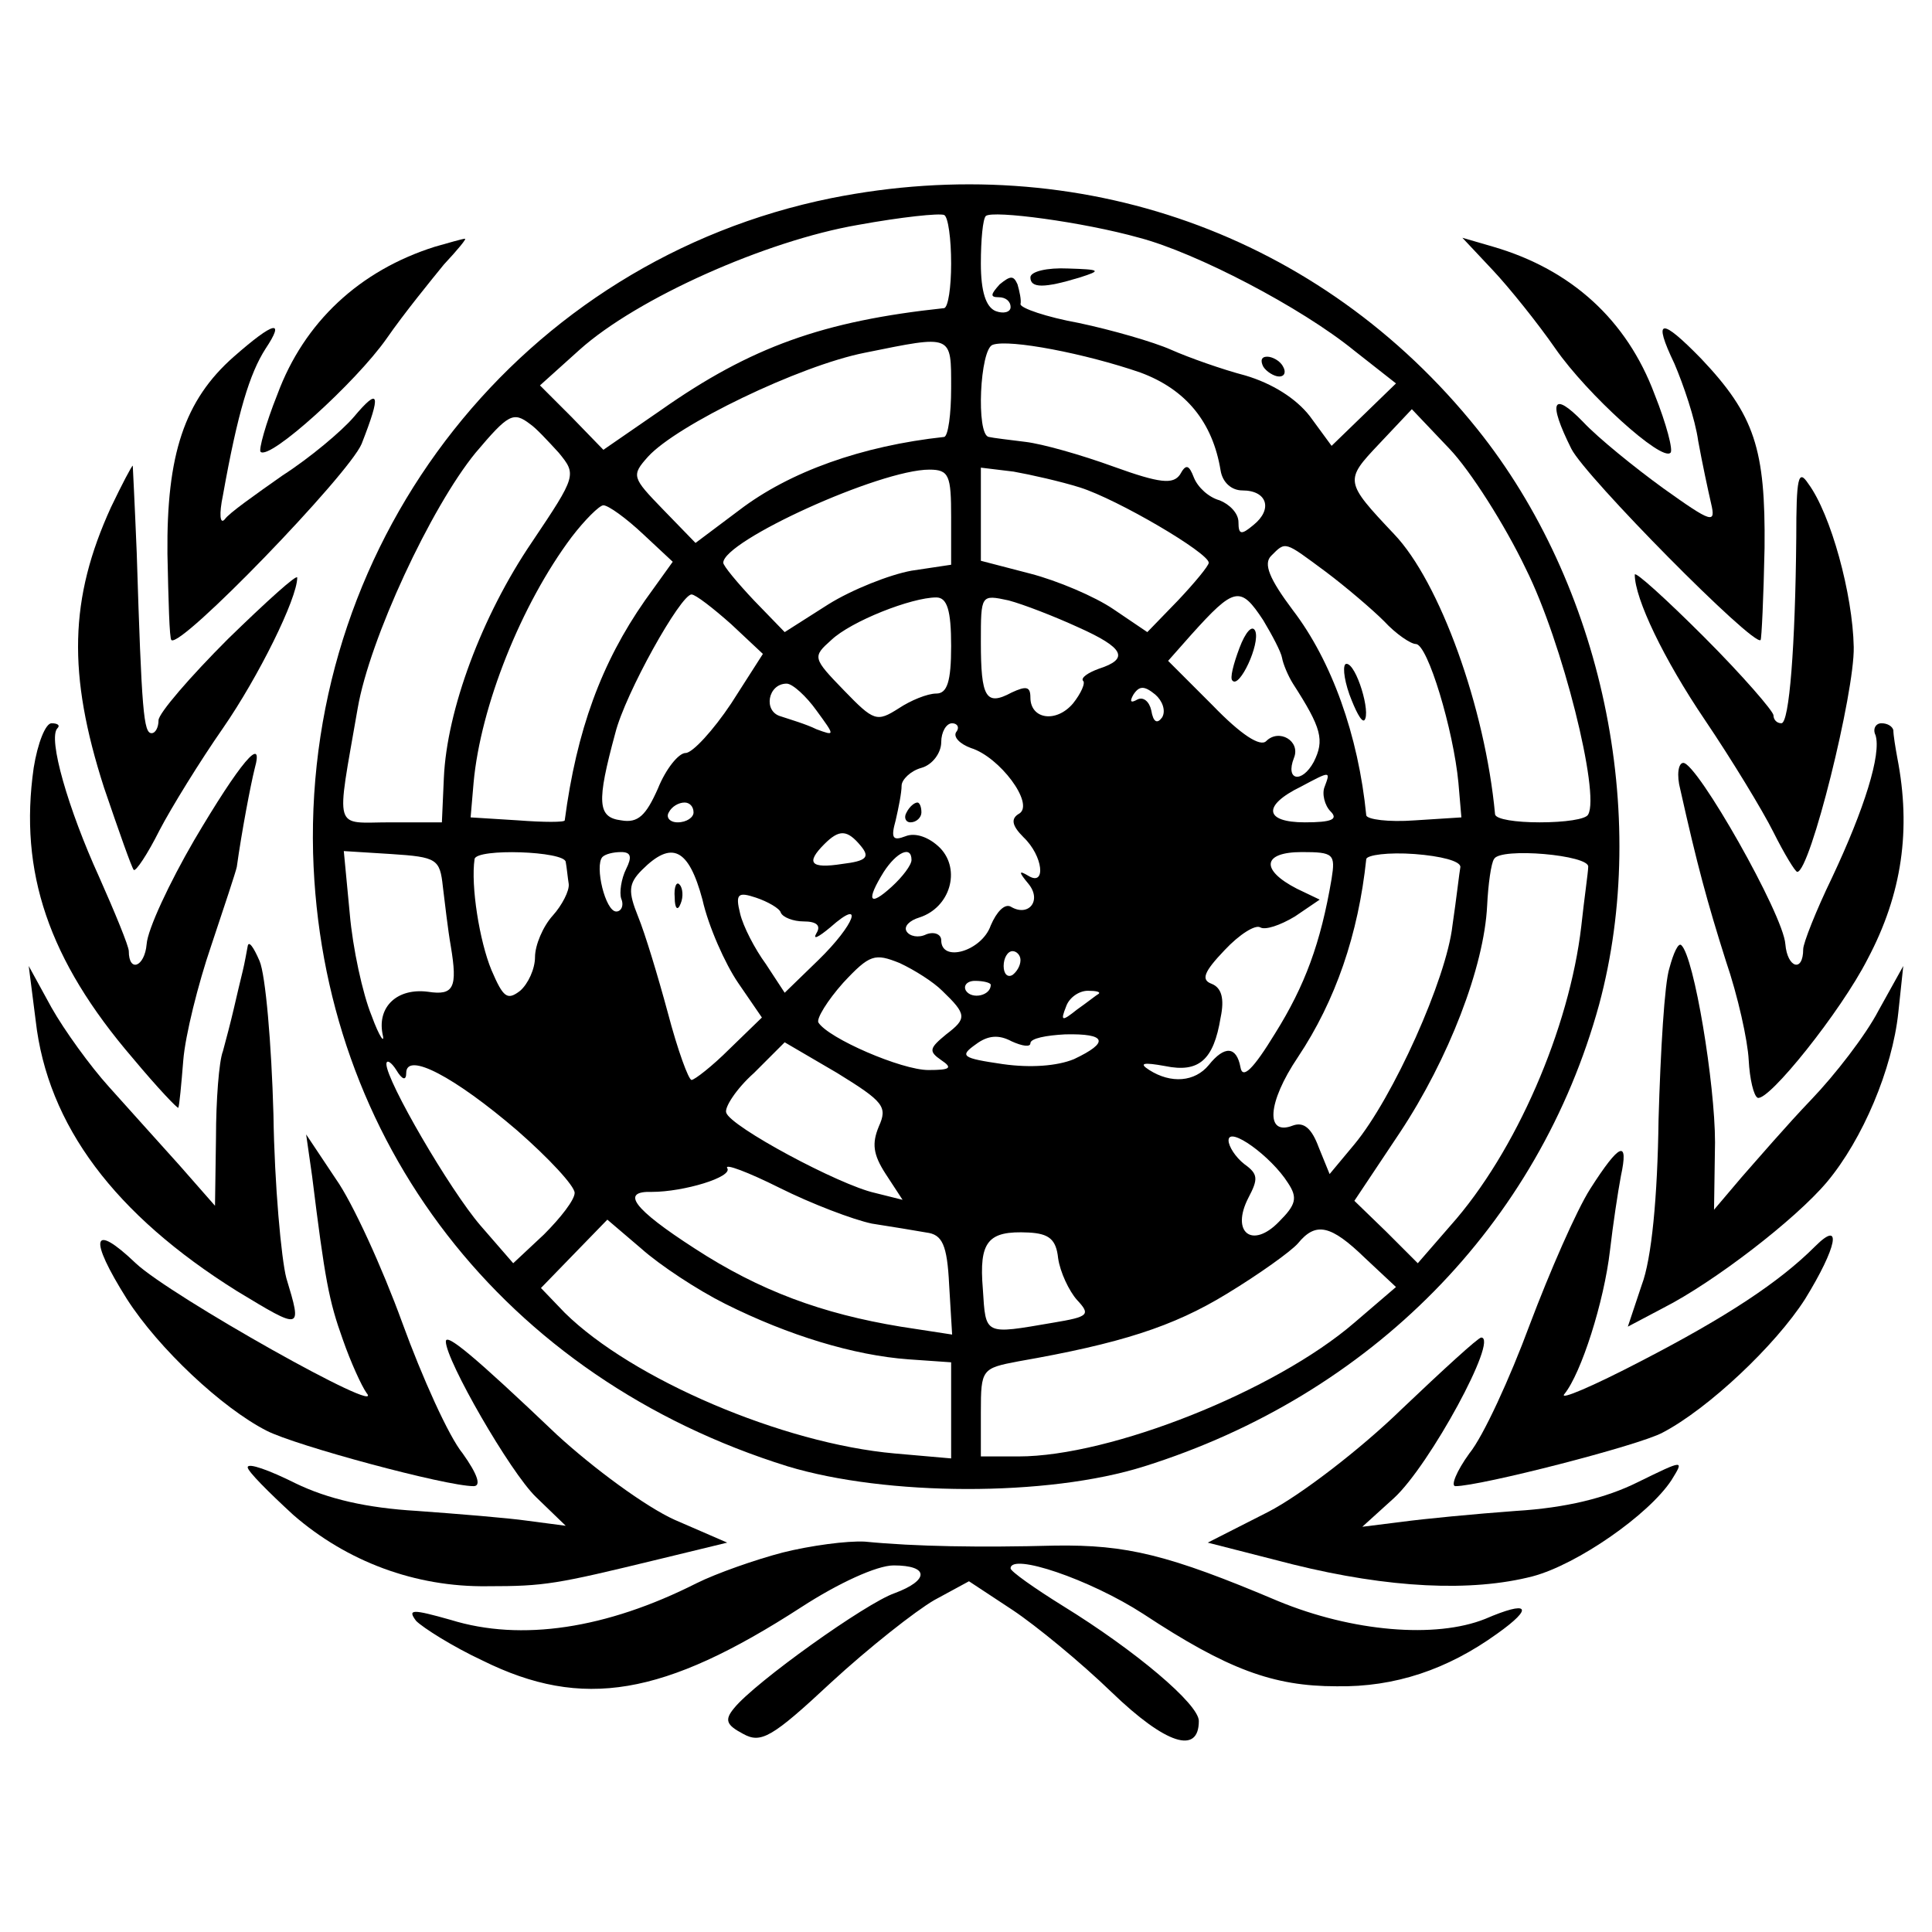 <?xml version="1.0" standalone="no"?>
<!DOCTYPE svg PUBLIC "-//W3C//DTD SVG 20010904//EN"
 "http://www.w3.org/TR/2001/REC-SVG-20010904/DTD/svg10.dtd">
<svg version="1.0" xmlns="http://www.w3.org/2000/svg"
 width="195pt" height="195pt" viewBox="0 0 195 195"
 preserveAspectRatio="xMidYMid meet">
<g transform="translate(0,195) scale(0.1,-0.1)"
fill="#000000" stroke="none">
<path d="M839 1750 c-311 -63 -531 -341 -523 -661 8 -291 193 -530 479 -619
99 -30 262 -31 360 0 229 72 398 244 459 466 52 193 3 424 -123 581 -158 197
-402 283 -652 233z m121 -66 c0 -24 -3 -44 -7 -45 -122 -13 -195 -39 -286
-103 l-58 -40 -32 33 -32 32 40 36 c58 52 188 110 281 126 44 8 82 12 87 10 4
-2 7 -24 7 -49z m190 26 c57 -15 163 -70 217 -114 l42 -33 -33 -32 -32 -31
-22 30 c-14 18 -38 33 -65 41 -23 6 -57 18 -75 26 -18 8 -60 20 -93 27 -33 6
-59 15 -59 19 1 4 -1 13 -3 20 -4 9 -7 9 -18 0 -9 -10 -10 -13 -1 -13 7 0 12
-4 12 -10 0 -5 -7 -7 -15 -4 -10 4 -15 20 -15 48 0 24 2 45 5 48 7 6 98 -6
155 -22z m-190 -152 c0 -26 -3 -48 -7 -49 -83 -9 -156 -35 -207 -74 l-44 -33
-33 34 c-31 32 -32 34 -15 53 29 32 153 92 219 105 89 18 87 19 87 -36z m191
16 c46 -17 73 -50 81 -99 2 -12 11 -20 22 -20 25 0 31 -19 11 -35 -12 -10 -15
-10 -15 3 0 9 -9 18 -19 22 -11 3 -22 13 -26 23 -5 13 -8 14 -14 3 -7 -10 -20
-9 -67 8 -33 12 -72 23 -89 25 -16 2 -33 4 -37 5 -13 2 -9 89 4 93 17 6 94 -9
149 -28z m389 -198 c37 -74 75 -227 63 -248 -2 -5 -24 -8 -49 -8 -24 0 -44 3
-45 8 -10 108 -56 235 -102 283 -50 53 -50 54 -15 91 l33 35 38 -40 c21 -22
56 -77 77 -121z m-1005 146 c6 -4 18 -17 29 -29 18 -22 18 -23 -27 -90 -51
-75 -86 -170 -89 -238 l-2 -45 -52 0 c-58 0 -55 -12 -33 115 12 70 74 203 119
258 33 39 38 42 55 29z m425 -94 l0 -48 -40 -6 c-22 -4 -60 -19 -84 -34 l-44
-28 -31 32 c-17 18 -31 35 -31 38 0 22 158 94 208 94 20 0 22 -6 22 -48z m130
30 c38 -12 130 -66 130 -76 0 -3 -14 -20 -31 -38 l-31 -32 -34 23 c-19 13 -57
29 -84 36 l-50 13 0 47 0 47 33 -4 c17 -3 48 -10 67 -16z m-441 -47 l30 -28
-28 -39 c-44 -63 -69 -131 -81 -222 0 -2 -21 -2 -47 0 l-48 3 3 35 c7 77 48
180 99 248 13 17 28 32 32 32 5 0 23 -13 40 -29z m689 -38 c20 -15 47 -38 59
-50 12 -13 27 -23 32 -23 12 0 38 -87 43 -140 l3 -35 -47 -3 c-27 -2 -48 1
-49 5 -8 81 -35 156 -74 207 -24 32 -30 47 -22 55 15 15 13 15 55 -16z m-600
-53 l32 -30 -32 -50 c-18 -27 -39 -50 -46 -50 -7 0 -20 -16 -28 -36 -12 -27
-20 -35 -37 -32 -24 3 -25 18 -6 88 10 40 66 140 77 140 4 0 22 -14 40 -30z
m222 -22 c0 -36 -4 -48 -15 -48 -9 0 -26 -7 -38 -15 -22 -14 -25 -13 -55 18
-32 33 -32 34 -13 51 20 19 81 43 106 43 11 0 15 -13 15 -49z m128 19 c47 -21
52 -32 21 -42 -11 -4 -18 -9 -16 -12 3 -2 -2 -13 -10 -23 -17 -20 -43 -16 -43
6 0 11 -4 12 -19 5 -26 -14 -31 -5 -31 51 0 48 0 48 28 42 15 -4 46 -16 70
-27z m187 7 c9 -15 18 -32 19 -38 1 -6 6 -18 11 -26 29 -45 32 -57 21 -79 -12
-22 -29 -19 -20 4 7 17 -15 30 -28 17 -6 -6 -25 6 -54 36 l-45 45 23 26 c44
49 50 50 73 15z m-451 -91 c19 -26 19 -26 0 -19 -10 5 -27 10 -36 13 -18 5
-13 33 6 33 6 0 20 -13 30 -27z m349 -7 c-5 -7 -9 -5 -11 7 -2 9 -8 14 -14 11
-7 -4 -8 -2 -4 5 6 9 11 9 22 0 7 -6 11 -16 7 -23z m-208 -15 c-3 -5 4 -12 15
-16 29 -9 64 -56 49 -66 -9 -5 -8 -12 4 -24 20 -19 23 -50 5 -39 -10 6 -10 4
0 -8 14 -17 0 -34 -18 -23 -6 3 -14 -5 -20 -19 -9 -26 -50 -38 -50 -15 0 6 -7
9 -15 6 -8 -4 -17 -2 -20 3 -3 5 3 11 13 14 31 10 42 48 21 70 -11 11 -25 16
-35 12 -13 -5 -15 -2 -10 16 3 13 6 28 6 35 0 6 9 15 20 18 11 3 20 15 20 26
0 10 5 19 11 19 5 0 8 -4 4 -9z m372 -55 c-3 -7 0 -19 6 -25 8 -8 1 -11 -26
-11 -41 0 -43 17 -4 36 30 16 30 16 24 0z m-637 -26 c0 -5 -7 -10 -16 -10 -8
0 -12 5 -9 10 3 6 10 10 16 10 5 0 9 -4 9 -10z m169 -34 c9 -11 6 -15 -19 -18
-32 -5 -37 1 -18 20 15 15 23 15 37 -2z m-422 -41 c2 -16 5 -43 8 -60 7 -42 3
-50 -23 -46 -31 4 -51 -15 -46 -42 3 -12 -3 -4 -11 18 -9 22 -19 68 -22 103
l-6 63 48 -3 c46 -3 49 -5 52 -33z m124 25 c1 -5 2 -16 3 -22 1 -7 -7 -22 -16
-32 -10 -11 -18 -30 -18 -42 0 -12 -7 -27 -15 -34 -13 -10 -17 -7 -29 21 -12
29 -21 85 -17 112 2 11 91 8 92 -3z m61 -7 c-5 -10 -7 -24 -5 -30 3 -7 0 -13
-5 -13 -11 0 -22 46 -14 55 3 3 11 5 19 5 10 0 11 -5 5 -17z m77 -31 c6 -27
23 -65 36 -84 l24 -35 -33 -32 c-17 -17 -35 -31 -38 -31 -3 0 -14 30 -24 68
-10 37 -23 80 -30 97 -10 25 -10 33 4 47 30 30 47 22 61 -30z m211 40 c0 -5
-9 -17 -20 -27 -23 -21 -26 -14 -8 15 13 20 28 27 28 12z m424 -19 c-11 -65
-27 -108 -57 -156 -22 -36 -33 -47 -35 -34 -4 21 -16 22 -32 2 -14 -17 -38
-19 -60 -5 -11 7 -6 8 16 4 34 -7 49 6 56 49 4 19 1 30 -9 34 -11 4 -8 12 13
34 15 16 31 26 36 23 5 -3 20 2 35 11 l25 17 -23 11 c-37 19 -35 37 5 37 32 0
34 -2 30 -27z m130 12 c-1 -5 -4 -32 -8 -59 -6 -54 -60 -174 -99 -221 l-25
-30 -11 27 c-7 19 -15 26 -26 22 -28 -11 -26 23 5 69 38 57 61 124 69 200 1 4
22 7 49 5 26 -2 46 -7 46 -13z m129 0 c0 -5 -4 -32 -7 -60 -12 -103 -66 -228
-132 -302 l-33 -38 -32 32 -32 31 46 69 c49 74 85 167 88 229 1 21 4 43 7 47
6 12 97 4 95 -8z m-815 -46 c2 -5 13 -9 23 -9 13 0 18 -4 13 -12 -4 -7 2 -4
14 6 35 31 25 3 -12 -33 l-34 -33 -19 29 c-11 15 -23 38 -26 51 -5 20 -2 22
16 16 12 -4 24 -11 25 -15z m163 -79 c25 -24 25 -28 4 -44 -17 -14 -18 -17 -5
-26 12 -8 9 -10 -13 -10 -27 0 -101 32 -111 48 -2 4 9 22 25 40 27 29 32 30
57 20 15 -7 34 -19 43 -28z m79 31 c0 -6 -4 -12 -8 -15 -5 -3 -9 1 -9 9 0 8 4
15 9 15 4 0 8 -4 8 -9z m-30 -25 c0 -11 -19 -15 -25 -6 -3 5 1 10 9 10 9 0 16
-2 16 -4z m109 -9 c-2 -1 -12 -9 -22 -16 -15 -12 -17 -12 -11 3 3 9 13 16 22
16 8 0 13 -1 11 -3z m-69 -50 c0 5 16 8 35 9 42 1 45 -8 9 -25 -17 -7 -44 -9
-72 -5 -41 6 -44 8 -27 20 12 9 23 10 36 3 11 -5 19 -6 19 -2z m-153 -84 c-7
-17 -6 -28 7 -48 l17 -26 -28 7 c-36 8 -146 67 -150 81 -2 5 10 24 28 40 l31
31 53 -31 c47 -29 51 -34 42 -54z m-477 54 c0 22 49 -4 112 -58 32 -28 58 -56
58 -63 0 -7 -14 -25 -31 -42 l-31 -29 -33 38 c-31 36 -95 146 -95 163 0 5 5 2
10 -6 6 -10 10 -11 10 -3z m890 -111 c10 -15 8 -22 -9 -39 -27 -28 -49 -11
-31 24 10 19 10 24 -4 34 -9 7 -16 18 -16 24 0 15 43 -16 60 -43z m-420 -41
c19 -3 44 -7 55 -9 16 -2 21 -12 23 -53 l3 -50 -52 8 c-79 13 -142 36 -208 79
-62 40 -75 58 -43 57 32 0 82 15 76 24 -3 5 21 -4 53 -20 32 -16 74 -32 93
-36z m-148 -81 c64 -32 130 -52 185 -56 l43 -3 0 -49 0 -48 -57 5 c-113 10
-265 75 -333 142 l-24 25 33 34 34 35 34 -29 c19 -17 57 -42 85 -56z m336 46
c2 -14 11 -33 19 -42 14 -15 12 -17 -24 -23 -70 -12 -68 -13 -71 34 -4 48 5
59 46 57 21 -1 28 -7 30 -26z m310 0 l31 -29 -42 -36 c-80 -69 -246 -135 -339
-135 l-38 0 0 45 c0 43 1 44 38 51 103 18 156 35 210 68 33 20 65 43 72 51 18
22 33 19 68 -15z"/>
<path d="M1040 1670 c0 -11 14 -11 50 0 22 7 21 8 -12 9 -21 1 -38 -3 -38 -9z"/>
<path d="M1275 1580 c3 -5 11 -10 16 -10 6 0 7 5 4 10 -3 6 -11 10 -16 10 -6
0 -7 -4 -4 -10z"/>
<path d="M1362 1249 c6 -16 12 -28 15 -26 7 7 -8 57 -18 57 -4 0 -3 -14 3 -31z"/>
<path d="M1251 1296 c-6 -16 -10 -31 -7 -33 7 -8 28 37 23 50 -3 7 -10 -1 -16
-17z"/>
<path d="M915 1130 c-3 -5 -1 -10 4 -10 6 0 11 5 11 10 0 6 -2 10 -4 10 -3 0
-8 -4 -11 -10z"/>
<path d="M681 1044 c0 -11 3 -14 6 -6 3 7 2 16 -1 19 -3 4 -6 -2 -5 -13z"/>
<path d="M439 1701 c-76 -24 -132 -76 -159 -149 -12 -30 -19 -56 -17 -58 9 -9
96 70 127 114 18 26 45 59 58 75 14 15 24 27 21 26 -2 0 -16 -4 -30 -8z"/>
<path d="M1507 1677 c16 -17 45 -53 63 -79 32 -46 107 -114 116 -105 3 2 -4
29 -16 59 -28 75 -84 126 -163 149 l-31 9 31 -33z"/>
<path d="M236 1590 c-50 -44 -68 -99 -67 -199 1 -47 2 -86 4 -87 9 -9 179 167
192 198 20 51 18 58 -8 27 -12 -14 -44 -41 -72 -59 -27 -19 -54 -38 -58 -44
-5 -6 -6 5 -2 24 15 84 27 123 43 148 20 30 9 28 -32 -8z"/>
<path d="M1690 1583 c9 -21 21 -56 24 -78 4 -22 10 -50 13 -63 5 -21 1 -20
-48 15 -29 21 -66 51 -81 67 -31 32 -36 21 -12 -27 14 -28 184 -200 191 -193
1 1 3 43 4 93 1 100 -10 134 -64 191 -41 42 -49 41 -27 -5z"/>
<path d="M112 1438 c-42 -92 -44 -168 -7 -283 15 -44 28 -81 30 -83 2 -2 14
16 26 40 12 23 41 70 64 103 36 52 75 131 75 152 0 4 -31 -24 -70 -62 -38 -38
-70 -75 -70 -82 0 -7 -3 -13 -7 -13 -8 0 -10 21 -15 182 -2 49 -4 88 -4 88 -1
0 -11 -19 -22 -42z"/>
<path d="M1813 1407 c-1 -109 -7 -187 -15 -187 -5 0 -8 4 -8 8 0 4 -31 40 -70
79 -38 38 -70 67 -70 63 0 -24 29 -85 71 -147 27 -40 58 -91 69 -113 11 -22
22 -40 24 -40 13 0 58 181 57 227 -1 53 -23 134 -46 165 -10 15 -12 6 -12 -55z"/>
<path d="M34 1175 c-15 -105 15 -194 100 -293 25 -30 46 -52 46 -50 1 2 3 23
5 48 2 25 15 77 28 115 13 39 25 75 26 80 5 36 14 83 18 99 10 36 -15 6 -61
-72 -25 -43 -47 -90 -48 -105 -2 -23 -18 -29 -18 -7 0 5 -14 39 -30 75 -31 68
-52 140 -42 150 3 3 0 5 -6 5 -6 0 -14 -20 -18 -45z"/>
<path d="M1893 1208 c6 -19 -11 -74 -44 -144 -16 -33 -29 -66 -29 -72 0 -24
-16 -19 -18 5 -2 30 -89 183 -103 183 -5 0 -7 -12 -3 -27 17 -76 27 -113 46
-173 12 -35 22 -80 23 -100 1 -19 5 -36 9 -38 11 -4 84 87 111 140 35 66 44
131 30 203 -2 11 -4 23 -4 28 -1 4 -6 7 -12 7 -6 0 -9 -6 -6 -12z"/>
<path d="M250 995 c-1 -5 -3 -17 -5 -25 -2 -8 -6 -25 -9 -38 -3 -13 -8 -32
-11 -43 -4 -10 -7 -50 -7 -87 l-1 -69 -36 41 c-20 22 -52 58 -71 79 -19 21
-45 57 -58 80 l-23 42 7 -55 c12 -106 80 -196 203 -273 66 -40 66 -40 50 13
-5 19 -12 94 -13 165 -2 72 -8 141 -14 155 -6 14 -11 21 -12 15z"/>
<path d="M1685 973 c-5 -15 -9 -84 -11 -153 -1 -78 -7 -141 -17 -167 l-14 -42
36 19 c51 26 133 89 165 127 36 43 66 114 72 171 l5 47 -25 -45 c-13 -25 -44
-65 -68 -90 -24 -25 -55 -61 -70 -78 l-28 -33 1 68 c0 59 -21 187 -34 199 -3
3 -8 -8 -12 -23z"/>
<path d="M315 763 c13 -105 17 -126 31 -165 8 -23 19 -47 24 -54 21 -25 -198
98 -233 131 -44 42 -48 26 -9 -36 32 -50 96 -110 141 -133 29 -15 181 -56 209
-56 8 0 4 12 -11 33 -14 17 -41 77 -61 132 -20 55 -50 121 -67 145 l-30 45 6
-42z"/>
<path d="M1605 750 c-14 -22 -41 -84 -61 -137 -20 -54 -47 -113 -61 -130 -13
-18 -19 -33 -14 -33 25 0 185 41 209 54 46 24 114 88 144 135 32 52 38 81 10
53 -36 -36 -89 -71 -176 -116 -48 -25 -83 -40 -77 -33 17 21 40 93 46 145 3
26 8 59 11 75 8 37 -1 34 -31 -13z"/>
<path d="M450 596 c0 -19 65 -132 91 -157 l30 -29 -38 5 c-21 3 -71 7 -112 10
-51 3 -90 12 -123 28 -26 13 -48 21 -48 16 0 -4 21 -25 46 -48 54 -47 123 -73
196 -72 58 0 69 2 172 27 l70 17 -53 23 c-29 13 -82 52 -119 86 -84 80 -112
103 -112 94z"/>
<path d="M1415 528 c-41 -40 -102 -87 -135 -104 l-61 -31 86 -22 c97 -24 180
-28 242 -12 45 12 117 62 140 97 13 21 13 21 -34 -2 -32 -16 -73 -26 -123 -29
-41 -3 -93 -8 -115 -11 l-40 -5 32 29 c36 33 106 162 88 162 -3 0 -39 -33 -80
-72z"/>
<path d="M790 383 c-27 -7 -67 -21 -87 -31 -91 -46 -177 -59 -248 -37 -39 11
-44 11 -35 -1 7 -7 37 -26 67 -40 101 -50 183 -36 322 54 37 24 76 42 93 42
36 0 36 -15 1 -28 -29 -10 -141 -90 -162 -116 -10 -12 -8 -17 9 -26 18 -10 29
-4 89 52 38 35 85 72 104 83 l35 19 44 -29 c24 -16 69 -53 100 -83 55 -53 88
-63 88 -29 0 17 -64 71 -137 116 -29 18 -53 35 -53 38 0 16 80 -11 134 -46 85
-56 131 -73 195 -73 59 -1 112 17 162 53 38 27 32 34 -12 15 -50 -20 -134 -13
-209 18 -111 47 -153 57 -225 56 -76 -2 -141 -1 -192 4 -18 1 -55 -4 -83 -11z"/>
</g>
</svg>
